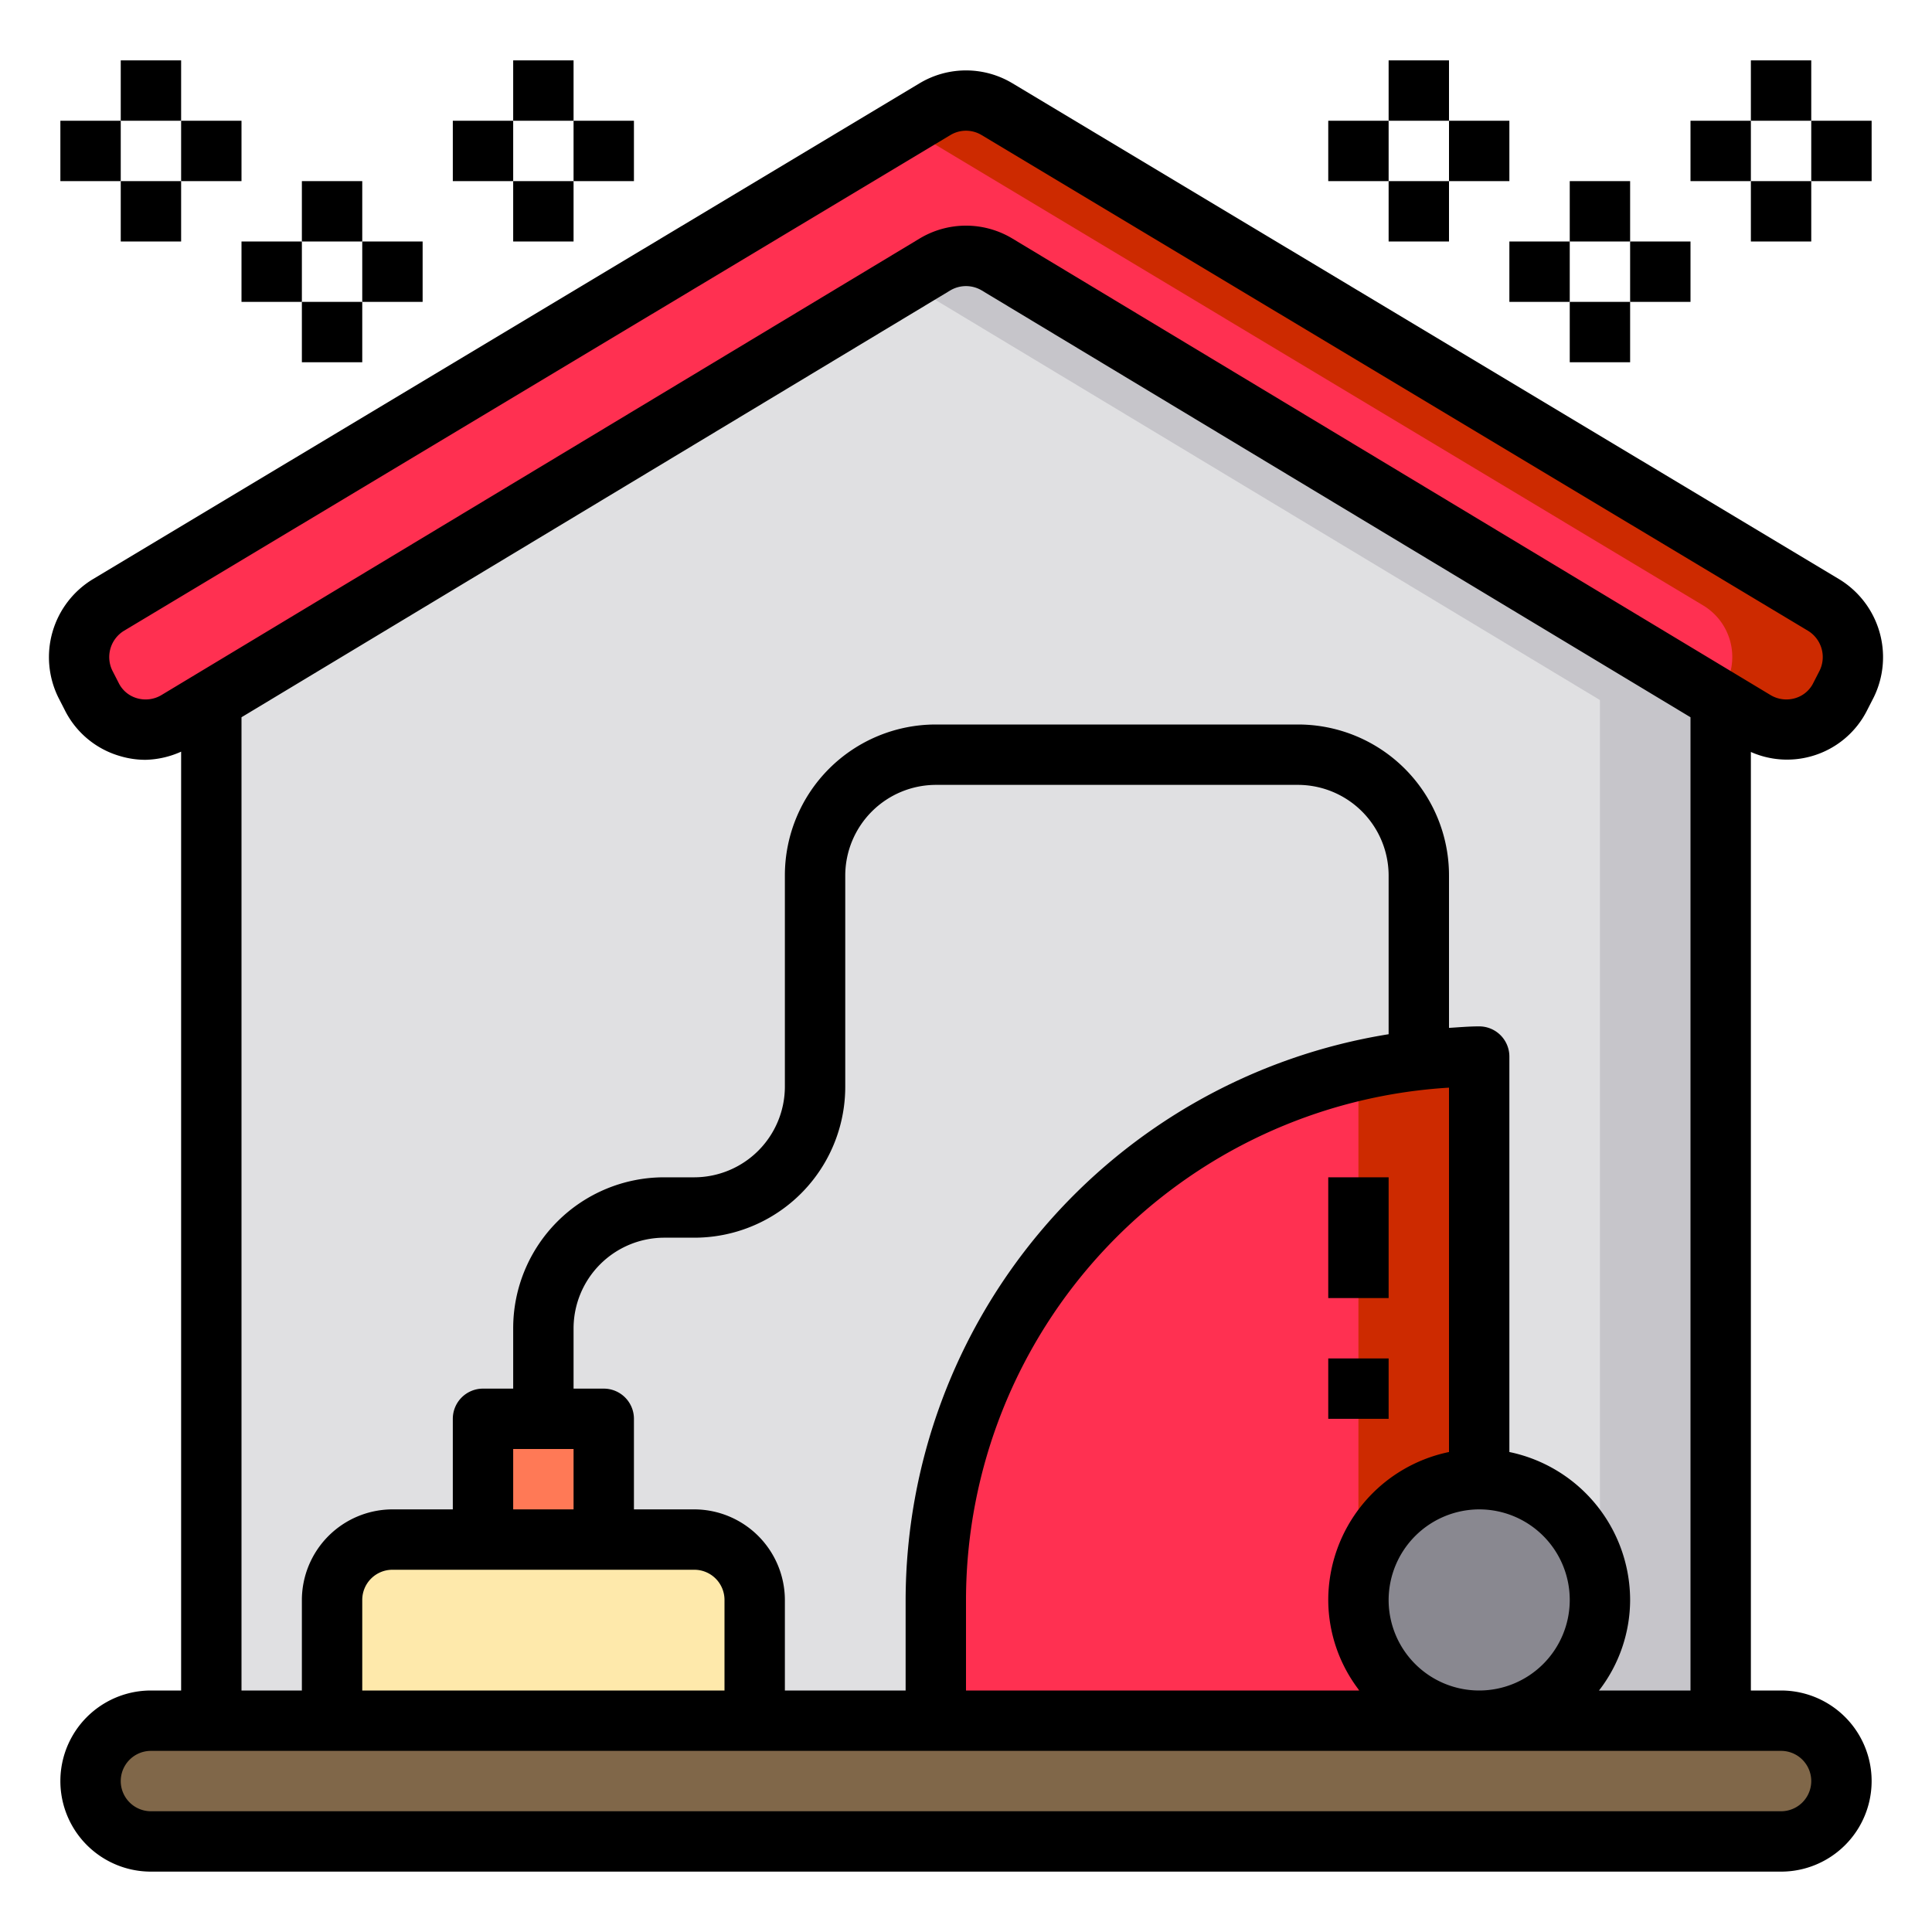 <svg xmlns="http://www.w3.org/2000/svg" width="512" viewBox="0 0 64 64" height="512"><g data-name="vacuum-vacuum cleaner-home-house-clean" id="vacuum-vacuum_cleaner-home-house-clean"><path fill="#e0e0e2" d="m57 57v-33.81l-23.97-14.43a2 2 0 0 0 -2.06 0l-23.97 14.43v33.81z"></path><path fill="#ff3051" d="m49 57h-18v-4a18 18 0 0 1 16.01-17.89 18.662 18.662 0 0 1 1.99-.11z"></path><path fill="#cd2a00" d="m49 35v22h-4v-21.55a16.864 16.864 0 0 1 2.01-.34 18.662 18.662 0 0 1 1.99-.11z"></path><path fill="#c6c5ca" d="m57 23.19v33.81h-4v-33.81l-23-13.85.97-.58a2 2 0 0 1 2.06 0z"></path><path fill="#ff3051" d="m60.41 20.05a1.991 1.991 0 0 1 .76 2.61l-.2.41a1.992 1.992 0 0 1 -2.82.81l-1.15-.69-23.97-14.43a2 2 0 0 0 -2.06 0l-23.97 14.43-1.15.69a1.992 1.992 0 0 1 -2.82-.81l-.2-.41a1.991 1.991 0 0 1 .76-2.61l27.38-16.43a2 2 0 0 1 2.06 0z"></path><path fill="#cd2a00" d="m61.17 22.66-.2.41a1.992 1.992 0 0 1 -2.82.81l-1.15-.69-.07-.05a.251.251 0 0 0 .04-.07l.2-.41a1.991 1.991 0 0 0 -.76-2.61l-26.41-15.85.97-.58a2 2 0 0 1 2.06 0l27.38 16.43a1.991 1.991 0 0 1 .76 2.61z"></path><path fill="#806749" d="m59 57a2.006 2.006 0 0 1 2 2 2.015 2.015 0 0 1 -2 2h-54a2.006 2.006 0 0 1 -2-2 2.015 2.015 0 0 1 2-2z"></path><circle r="4" fill="#898890" cy="53" cx="49"></circle><path fill="#fee9ab" d="m25 53v4h-14v-4a2.006 2.006 0 0 1 2-2h10a2.006 2.006 0 0 1 2 2z"></path><path fill="#ff7956" d="m20 47v4h-4v-4h2z"></path><path d="m44 39h2v4h-2z"></path><path d="m44 45h2v2h-2z"></path><path d="m60.01 25.05a2.963 2.963 0 0 0 1.85-1.54l.21-.41a3.022 3.022 0 0 0 -1.14-3.91l-27.39-16.43a2.988 2.988 0 0 0 -3.08 0l-27.39 16.43a3.022 3.022 0 0 0 -1.14 3.91l.21.41a2.963 2.963 0 0 0 1.85 1.54 2.923 2.923 0 0 0 .83.12 3.033 3.033 0 0 0 1.18-.27v31.1h-1a3 3 0 0 0 0 6h54a3 3 0 0 0 0-6h-1v-31.09a2.958 2.958 0 0 0 2.01.14zm-1.01 32.95a1 1 0 0 1 0 2h-54a1 1 0 0 1 0-2zm-9-9.9v-13.1a1 1 0 0 0 -1-1c-.34 0-.67.03-1 .05v-5.05a5 5 0 0 0 -5-5h-12a5 5 0 0 0 -5 5v7a3.009 3.009 0 0 1 -3 3h-1a5 5 0 0 0 -5 5v2h-1a1 1 0 0 0 -1 1v3h-2a3.009 3.009 0 0 0 -3 3v3h-2v-32.24l23.48-14.14a1.02 1.02 0 0 1 1.04 0l23.48 14.14v32.24h-3.03a4.924 4.924 0 0 0 1.03-3 5.017 5.017 0 0 0 -4-4.9zm-4.97 7.9h-13.03v-3a17.02 17.02 0 0 1 16-16.97v12.07a5.017 5.017 0 0 0 -4 4.9 4.924 4.924 0 0 0 1.03 3zm-22.03-6h-2v-3a1 1 0 0 0 -1-1h-1v-2a3.009 3.009 0 0 1 3-3h1a5 5 0 0 0 5-5v-7a3.009 3.009 0 0 1 3-3h12a3.009 3.009 0 0 1 3 3v5.26a19.022 19.022 0 0 0 -16 18.74v3h-4v-3a3.009 3.009 0 0 0 -3-3zm0 2a1 1 0 0 1 1 1v3h-12v-3a1 1 0 0 1 1-1zm-6-2v-2h2v2zm32 0a3 3 0 1 1 -3 3 3.009 3.009 0 0 1 3-3zm-15.45-42.09a2.979 2.979 0 0 0 -3.1 0l-25.11 15.12a1.018 1.018 0 0 1 -.8.1.972.972 0 0 1 -.61-.51l-.21-.41a1.021 1.021 0 0 1 .38-1.31l27.39-16.43a1 1 0 0 1 1.02 0l27.39 16.43a1.021 1.021 0 0 1 .38 1.31l-.21.41a.972.972 0 0 1 -.61.51 1.018 1.018 0 0 1 -.8-.1z"></path><path d="m17 2h2v2h-2z"></path><path d="m15 4h2v2h-2z"></path><path d="m17 6h2v2h-2z"></path><path d="m19 4h2v2h-2z"></path><path d="m10 6h2v2h-2z"></path><path d="m8 8h2v2h-2z"></path><path d="m10 10h2v2h-2z"></path><path d="m12 8h2v2h-2z"></path><path d="m4 2h2v2h-2z"></path><path d="m2 4h2v2h-2z"></path><path d="m4 6h2v2h-2z"></path><path d="m6 4h2v2h-2z"></path><path d="m58 2h2v2h-2z"></path><path d="m56 4h2v2h-2z"></path><path d="m58 6h2v2h-2z"></path><path d="m60 4h2v2h-2z"></path><path d="m52 6h2v2h-2z"></path><path d="m50 8h2v2h-2z"></path><path d="m52 10h2v2h-2z"></path><path d="m54 8h2v2h-2z"></path><path d="m46 2h2v2h-2z"></path><path d="m44 4h2v2h-2z"></path><path d="m46 6h2v2h-2z"></path><path d="m48 4h2v2h-2z"></path></g></svg>